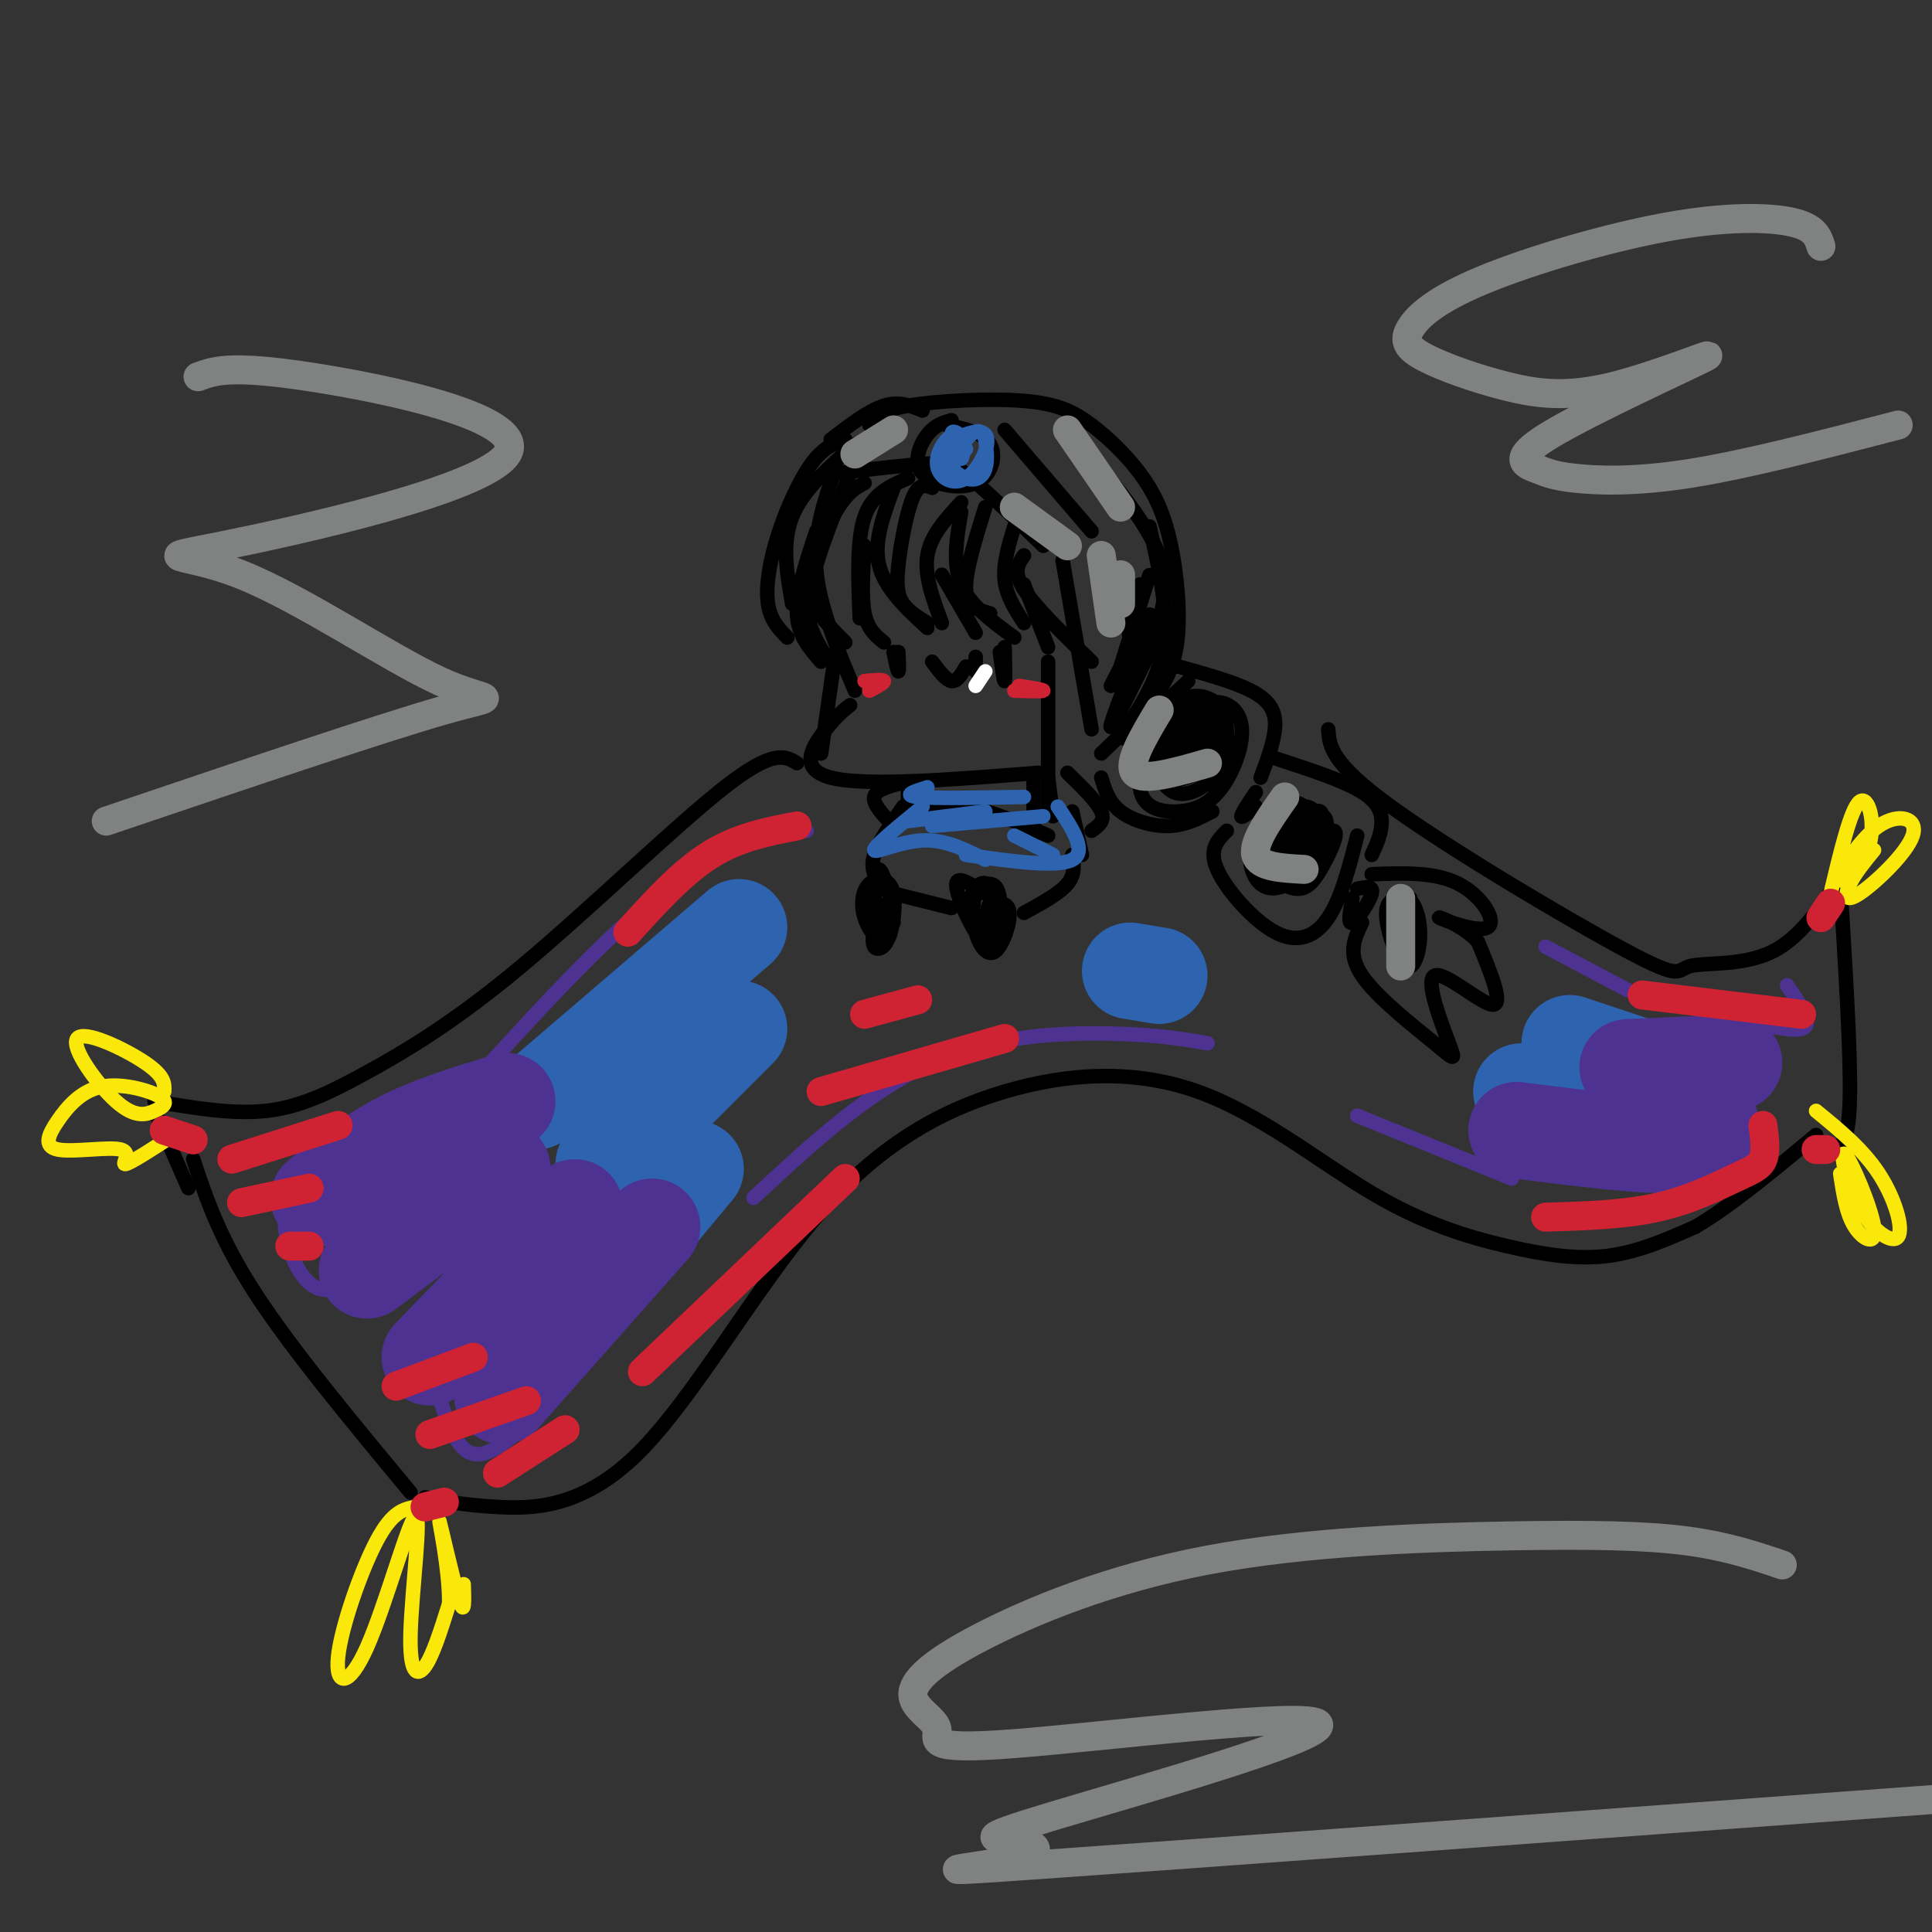 <svg viewBox='0 0 400 400' version='1.1' xmlns='http://www.w3.org/2000/svg' xmlns:xlink='http://www.w3.org/1999/xlink'><rect x="0" y="0" width="400" height="400" fill="#333333" stroke="none"/><g fill='none' stroke='rgb(0,0,0)' stroke-width='3' stroke-linecap='round' stroke-linejoin='round'><path d='M40,240c2.750,8.250 5.500,16.500 13,28c7.500,11.500 19.750,26.250 32,41'/><path d='M88,310c3.931,0.805 7.862,1.610 15,2c7.138,0.390 17.483,0.366 29,-11c11.517,-11.366 24.206,-34.073 37,-49c12.794,-14.927 25.695,-22.072 39,-26c13.305,-3.928 27.015,-4.638 40,0c12.985,4.638 25.243,14.625 36,21c10.757,6.375 20.011,9.140 28,11c7.989,1.860 14.711,2.817 21,2c6.289,-0.817 12.144,-3.409 18,-6'/><path d='M351,254c7.167,-4.167 16.083,-11.583 25,-19'/><path d='M173,97c-2.333,6.667 -4.667,13.333 -4,21c0.667,7.667 4.333,16.333 8,25'/><path d='M176,146c-1.267,0.978 -2.533,1.956 -5,5c-2.467,3.044 -6.133,8.156 1,10c7.133,1.844 25.067,0.422 43,-1'/><path d='M186,135c0.083,2.000 0.167,4.000 0,4c-0.167,0.000 -0.583,-2.000 -1,-4'/><path d='M207,135c0.417,3.083 0.833,6.167 1,6c0.167,-0.167 0.083,-3.583 0,-7'/><path d='M193,137c1.417,1.917 2.833,3.833 4,4c1.167,0.167 2.083,-1.417 3,-3'/><path d='M202,136c0.000,0.000 0.000,3.000 0,3'/><path d='M175,91c-2.250,0.792 -4.500,1.583 -7,5c-2.500,3.417 -5.250,9.458 -7,15c-1.750,5.542 -2.500,10.583 -2,14c0.500,3.417 2.250,5.208 4,7'/><path d='M170,137c-2.417,-2.750 -4.833,-5.500 -5,-10c-0.167,-4.500 1.917,-10.750 4,-17'/><path d='M176,98c-2.822,7.178 -5.644,14.356 -7,19c-1.356,4.644 -1.244,6.756 0,9c1.244,2.244 3.622,4.622 6,7'/><path d='M183,133c-1.667,-1.333 -3.333,-2.667 -4,-6c-0.667,-3.333 -0.333,-8.667 0,-14'/><path d='M185,101c-2.083,5.583 -4.167,11.167 -3,16c1.167,4.833 5.583,8.917 10,13'/><path d='M202,131c0.000,0.000 -7.000,-12.000 -7,-12'/><path d='M199,106c-0.917,5.333 -1.833,10.667 0,15c1.833,4.333 6.417,7.667 11,11'/><path d='M217,134c0.000,0.000 -5.000,-13.000 -5,-13'/><path d='M212,115c-1.167,1.667 -2.333,3.333 0,7c2.333,3.667 8.167,9.333 14,15'/><path d='M217,137c0.000,0.000 0.000,30.000 0,30'/><path d='M173,135c0.000,0.000 -3.000,21.000 -3,21'/><path d='M180,88c1.018,-1.487 2.037,-2.975 8,-4c5.963,-1.025 16.871,-1.588 24,-1c7.129,0.588 10.479,2.329 14,5c3.521,2.671 7.214,6.274 10,10c2.786,3.726 4.664,7.576 6,13c1.336,5.424 2.129,12.422 2,18c-0.129,5.578 -1.180,9.737 -4,14c-2.820,4.263 -7.410,8.632 -12,13'/><path d='M244,138c5.711,1.578 11.422,3.156 15,5c3.578,1.844 5.022,3.956 5,7c-0.022,3.044 -1.511,7.022 -3,11'/><path d='M228,161c0.778,2.556 1.556,5.111 4,7c2.444,1.889 6.556,3.111 10,3c3.444,-0.111 6.222,-1.556 9,-3'/><path d='M260,164c-1.500,2.250 -3.000,4.500 -3,5c0.000,0.500 1.500,-0.750 3,-2'/><path d='M254,172c-1.911,1.923 -3.821,3.845 -2,8c1.821,4.155 7.375,10.542 12,13c4.625,2.458 8.321,0.988 11,-3c2.679,-3.988 4.339,-10.494 6,-17'/><path d='M264,157c7.111,2.311 14.222,4.622 18,7c3.778,2.378 4.222,4.822 4,7c-0.222,2.178 -1.111,4.089 -2,6'/><path d='M280,186c-0.511,2.756 -1.022,5.511 0,5c1.022,-0.511 3.578,-4.289 4,-6c0.422,-1.711 -1.289,-1.356 -3,-1'/><path d='M282,191c-1.556,3.196 -3.113,6.391 0,11c3.113,4.609 10.895,10.630 15,14c4.105,3.370 4.533,4.089 3,0c-1.533,-4.089 -5.028,-12.985 -3,-14c2.028,-1.015 9.579,5.853 12,6c2.421,0.147 -0.290,-6.426 -3,-13'/><path d='M306,195c-2.920,-3.402 -8.721,-5.407 -8,-5c0.721,0.407 7.963,3.225 10,2c2.037,-1.225 -1.132,-6.493 -6,-9c-4.868,-2.507 -11.434,-2.254 -18,-2'/><path d='M188,162c0.000,0.000 0.000,6.000 0,6'/><path d='M217,161c0.000,0.000 1.000,8.000 1,8'/><path d='M173,98c7.356,-0.867 14.711,-1.733 19,-2c4.289,-0.267 5.511,0.067 9,3c3.489,2.933 9.244,8.467 15,14'/><path d='M197,87c-1.705,0.480 -3.410,0.960 -5,3c-1.590,2.040 -3.065,5.640 -1,8c2.065,2.360 7.671,3.482 11,2c3.329,-1.482 4.380,-5.566 3,-8c-1.380,-2.434 -5.190,-3.217 -9,-4'/><path d='M208,89c0.000,0.000 18.000,21.000 18,21'/><path d='M191,85c-2.417,-1.000 -4.833,-2.000 -8,-1c-3.167,1.000 -7.083,4.000 -11,7'/><path d='M214,161c0.000,0.000 0.000,12.000 0,12'/><path d='M217,173c-6.167,-2.667 -12.333,-5.333 -17,-6c-4.667,-0.667 -7.833,0.667 -11,2'/><path d='M204,185c-2.901,-1.918 -5.801,-3.837 -6,-2c-0.199,1.837 2.305,7.429 4,10c1.695,2.571 2.582,2.121 3,0c0.418,-2.121 0.368,-5.914 0,-8c-0.368,-2.086 -1.054,-2.467 -2,-2c-0.946,0.467 -2.153,1.781 -2,4c0.153,2.219 1.666,5.342 3,7c1.334,1.658 2.488,1.852 3,0c0.512,-1.852 0.383,-5.749 0,-8c-0.383,-2.251 -1.021,-2.856 -2,-3c-0.979,-0.144 -2.301,0.171 -3,2c-0.699,1.829 -0.775,5.171 0,8c0.775,2.829 2.401,5.146 4,4c1.599,-1.146 3.171,-5.756 3,-8c-0.171,-2.244 -2.086,-2.122 -4,-2'/><path d='M205,187c-0.833,0.833 -0.917,3.917 -1,7'/><path d='M185,191c-1.037,-1.122 -2.074,-2.243 -3,-1c-0.926,1.243 -1.743,4.852 -1,6c0.743,1.148 3.044,-0.163 3,-3c-0.044,-2.837 -2.432,-7.199 -3,-6c-0.568,1.199 0.684,7.958 2,8c1.316,0.042 2.695,-6.632 2,-10c-0.695,-3.368 -3.465,-3.428 -5,-2c-1.535,1.428 -1.836,4.346 -1,7c0.836,2.654 2.810,5.044 4,5c1.190,-0.044 1.595,-2.522 2,-5'/><path d='M185,190c-0.311,-3.489 -2.089,-9.711 -3,-10c-0.911,-0.289 -0.956,5.356 -1,11'/><path d='M185,185c0.000,0.000 12.000,3.000 12,3'/><path d='M212,189c3.667,-2.000 7.333,-4.000 9,-6c1.667,-2.000 1.333,-4.000 1,-6'/><path d='M222,168c0.000,0.000 2.000,9.000 2,9'/><path d='M187,167c-2.583,3.667 -5.167,7.333 -6,10c-0.833,2.667 0.083,4.333 1,6'/><path d='M221,160c3.083,3.000 6.167,6.000 7,8c0.833,2.000 -0.583,3.000 -2,4'/><path d='M187,162c-2.833,0.750 -5.667,1.500 -6,3c-0.333,1.500 1.833,3.750 4,6'/><path d='M32,228c8.002,1.372 16.003,2.743 23,2c6.997,-0.743 12.989,-3.601 21,-8c8.011,-4.399 18.041,-10.338 32,-22c13.959,-11.662 31.845,-29.046 42,-37c10.155,-7.954 12.577,-6.477 15,-5'/><path d='M275,151c0.228,3.453 0.456,6.906 13,16c12.544,9.094 37.404,23.829 49,30c11.596,6.171 9.930,3.777 13,3c3.070,-0.777 10.877,0.064 17,-3c6.123,-3.064 10.561,-10.032 15,-17'/><path d='M381,183c1.083,17.417 2.167,34.833 2,44c-0.167,9.167 -1.583,10.083 -3,11'/><path d='M32,230c0.000,0.000 7.000,16.000 7,16'/></g>
<g fill='none' stroke='rgb(250,232,11)' stroke-width='3' stroke-linecap='round' stroke-linejoin='round'><path d='M86,312c-2.378,0.446 -4.756,0.892 -8,7c-3.244,6.108 -7.356,17.877 -8,24c-0.644,6.123 2.178,6.599 6,-2c3.822,-8.599 8.643,-26.274 10,-27c1.357,-0.726 -0.750,15.497 -1,24c-0.250,8.503 1.357,9.287 3,7c1.643,-2.287 3.321,-7.643 5,-13'/><path d='M93,332c0.095,-6.845 -2.167,-17.458 -2,-17c0.167,0.458 2.762,11.988 4,16c1.238,4.012 1.119,0.506 1,-3'/><path d='M34,226c0.081,-1.596 0.161,-3.192 -4,-6c-4.161,-2.808 -12.564,-6.828 -14,-5c-1.436,1.828 4.093,9.505 8,13c3.907,3.495 6.190,2.809 8,2c1.810,-0.809 3.148,-1.741 1,-3c-2.148,-1.259 -7.781,-2.844 -12,-2c-4.219,0.844 -7.023,4.116 -9,7c-1.977,2.884 -3.128,5.381 0,6c3.128,0.619 10.534,-0.641 13,0c2.466,0.641 -0.010,3.183 1,3c1.010,-0.183 5.505,-3.092 10,-6'/><path d='M36,235c1.667,-1.000 0.833,-0.500 0,0'/><path d='M379,185c2.083,-8.750 4.167,-17.501 6,-19c1.833,-1.499 3.416,4.253 2,9c-1.416,4.747 -5.829,8.488 -6,7c-0.171,-1.488 3.902,-8.205 8,-11c4.098,-2.795 8.222,-1.667 7,2c-1.222,3.667 -7.791,9.872 -11,12c-3.209,2.128 -3.060,0.179 -2,-2c1.060,-2.179 3.030,-4.590 5,-7'/><path d='M381,243c0.627,4.124 1.253,8.247 3,11c1.747,2.753 4.613,4.135 4,0c-0.613,-4.135 -4.706,-13.788 -6,-15c-1.294,-1.212 0.210,6.015 3,11c2.790,4.985 6.867,7.727 8,6c1.133,-1.727 -0.676,-7.922 -4,-13c-3.324,-5.078 -8.162,-9.039 -13,-13'/></g>
<g fill='none' stroke='rgb(77,50,146)' stroke-width='3' stroke-linecap='round' stroke-linejoin='round'><path d='M167,172c-1.867,-0.356 -3.733,-0.711 -9,1c-5.267,1.711 -13.933,5.489 -26,16c-12.067,10.511 -27.533,27.756 -43,45'/><path d='M88,234c-7.286,3.756 -14.573,7.511 -20,10c-5.427,2.489 -8.996,3.711 -9,9c-0.004,5.289 3.557,14.647 9,14c5.443,-0.647 12.768,-11.297 20,-16c7.232,-4.703 14.370,-3.458 19,-1c4.630,2.458 6.751,6.131 6,10c-0.751,3.869 -4.376,7.935 -8,12'/><path d='M105,272c-4.333,3.833 -11.167,7.417 -18,11'/><path d='M90,286c2.083,7.083 4.167,14.167 8,15c3.833,0.833 9.417,-4.583 15,-10'/><path d='M370,204c2.813,4.104 5.626,8.208 3,9c-2.626,0.792 -10.690,-1.727 -16,-2c-5.310,-0.273 -7.867,1.700 -9,4c-1.133,2.300 -0.844,4.927 3,6c3.844,1.073 11.241,0.592 13,2c1.759,1.408 -2.121,4.704 -6,8'/><path d='M358,231c0.533,3.111 4.867,6.889 1,9c-3.867,2.111 -15.933,2.556 -28,3'/><path d='M313,244c0.000,0.000 -32.000,-13.000 -32,-13'/><path d='M250,216c-5.156,-0.889 -10.311,-1.778 -20,-2c-9.689,-0.222 -23.911,0.222 -37,6c-13.089,5.778 -25.044,16.889 -37,28'/><path d='M337,205c0.000,0.000 -17.000,-9.000 -17,-9'/></g>
<g fill='none' stroke='rgb(0,0,0)' stroke-width='3' stroke-linecap='round' stroke-linejoin='round'><path d='M177,92c-5.417,4.750 -10.833,9.500 -13,15c-2.167,5.500 -1.083,11.750 0,18'/><path d='M179,100c-1.778,0.933 -3.556,1.867 -6,6c-2.444,4.133 -5.556,11.467 -6,17c-0.444,5.533 1.778,9.267 4,13'/><path d='M188,99c-3.667,1.583 -7.333,3.167 -9,8c-1.667,4.833 -1.333,12.917 -1,21'/><path d='M193,101c-1.351,-0.524 -2.702,-1.048 -4,2c-1.298,3.048 -2.542,9.667 -3,14c-0.458,4.333 -0.131,6.381 1,8c1.131,1.619 3.065,2.810 5,4'/><path d='M199,104c-3.167,3.417 -6.333,6.833 -7,11c-0.667,4.167 1.167,9.083 3,14'/><path d='M204,105c-2.083,6.667 -4.167,13.333 -4,17c0.167,3.667 2.583,4.333 5,5'/><path d='M210,109c-1.167,3.833 -2.333,7.667 -2,11c0.333,3.333 2.167,6.167 4,9'/><path d='M222,90c7.667,8.917 15.333,17.833 18,25c2.667,7.167 0.333,12.583 -2,18'/><path d='M238,109c1.917,8.500 3.833,17.000 3,24c-0.833,7.000 -4.417,12.500 -8,18'/><path d='M220,116c0.000,0.000 6.000,35.000 6,35'/><path d='M246,152c-3.529,0.033 -7.058,0.066 -8,2c-0.942,1.934 0.702,5.768 3,7c2.298,1.232 5.248,-0.137 7,-1c1.752,-0.863 2.304,-1.218 2,-4c-0.304,-2.782 -1.466,-7.990 -3,-9c-1.534,-1.010 -3.441,2.180 -5,4c-1.559,1.820 -2.771,2.271 -2,4c0.771,1.729 3.524,4.737 6,5c2.476,0.263 4.674,-2.221 6,-5c1.326,-2.779 1.779,-5.855 0,-7c-1.779,-1.145 -5.789,-0.359 -8,2c-2.211,2.359 -2.624,6.292 -1,8c1.624,1.708 5.283,1.191 7,-1c1.717,-2.191 1.490,-6.054 0,-7c-1.490,-0.946 -4.245,1.027 -7,3'/><path d='M243,153c-1.736,2.481 -2.576,7.184 -1,7c1.576,-0.184 5.567,-5.256 6,-7c0.433,-1.744 -2.691,-0.162 -3,2c-0.309,2.162 2.197,4.903 3,5c0.803,0.097 -0.099,-2.452 -1,-5'/><path d='M269,177c-1.186,-0.946 -2.371,-1.891 -3,0c-0.629,1.891 -0.700,6.620 1,6c1.700,-0.620 5.171,-6.587 5,-10c-0.171,-3.413 -3.984,-4.272 -6,-4c-2.016,0.272 -2.236,1.677 -2,4c0.236,2.323 0.928,5.566 2,7c1.072,1.434 2.523,1.059 4,0c1.477,-1.059 2.978,-2.801 4,-5c1.022,-2.199 1.564,-4.854 -1,-6c-2.564,-1.146 -8.234,-0.782 -10,2c-1.766,2.782 0.372,7.983 3,8c2.628,0.017 5.746,-5.149 7,-8c1.254,-2.851 0.644,-3.386 -1,-3c-1.644,0.386 -4.322,1.693 -7,3'/><path d='M265,171c-1.952,2.202 -3.333,6.208 -1,6c2.333,-0.208 8.381,-4.631 10,-6c1.619,-1.369 -1.190,0.315 -4,2'/><path d='M273,171c-0.014,-1.607 -0.028,-3.215 -2,-2c-1.972,1.215 -5.902,5.252 -7,8c-1.098,2.748 0.634,4.207 2,5c1.366,0.793 2.364,0.921 4,0c1.636,-0.921 3.908,-2.890 4,-6c0.092,-3.110 -1.997,-7.359 -4,-9c-2.003,-1.641 -3.922,-0.673 -6,1c-2.078,1.673 -4.315,4.051 -5,7c-0.685,2.949 0.184,6.471 2,8c1.816,1.529 4.580,1.067 7,-1c2.420,-2.067 4.496,-5.739 5,-9c0.504,-3.261 -0.564,-6.111 -3,-6c-2.436,0.111 -6.241,3.184 -8,6c-1.759,2.816 -1.474,5.373 0,7c1.474,1.627 4.135,2.322 6,2c1.865,-0.322 2.932,-1.661 4,-3'/><path d='M272,179c1.641,-3.012 3.743,-9.042 2,-10c-1.743,-0.958 -7.331,3.155 -10,6c-2.669,2.845 -2.420,4.423 -1,6c1.420,1.577 4.009,3.155 6,3c1.991,-0.155 3.382,-2.042 5,-5c1.618,-2.958 3.462,-6.988 2,-7c-1.462,-0.012 -6.231,3.994 -11,8'/><path d='M250,151c-4.312,0.611 -8.624,1.222 -10,4c-1.376,2.778 0.183,7.722 3,9c2.817,1.278 6.891,-1.109 9,-4c2.109,-2.891 2.252,-6.286 2,-9c-0.252,-2.714 -0.898,-4.749 -3,-6c-2.102,-1.251 -5.661,-1.719 -9,2c-3.339,3.719 -6.460,11.625 -6,16c0.460,4.375 4.501,5.220 8,5c3.499,-0.220 6.455,-1.506 9,-5c2.545,-3.494 4.679,-9.196 4,-13c-0.679,-3.804 -4.172,-5.710 -8,-4c-3.828,1.710 -7.992,7.037 -10,10c-2.008,2.963 -1.859,3.561 -1,4c0.859,0.439 2.430,0.720 4,1'/><path d='M246,141c0.000,0.000 -13.000,12.000 -13,12'/><path d='M239,133c-4.867,9.933 -9.733,19.867 -9,17c0.733,-2.867 7.067,-18.533 8,-22c0.933,-3.467 -3.533,5.267 -8,14'/><path d='M232,138c3.022,-9.578 6.044,-19.156 6,-19c-0.044,0.156 -3.156,10.044 -4,12c-0.844,1.956 0.578,-4.022 2,-10'/><path d='M292,186c-2.458,-0.122 -4.916,-0.244 -5,3c-0.084,3.244 2.207,9.853 4,11c1.793,1.147 3.089,-3.167 3,-7c-0.089,-3.833 -1.562,-7.186 -3,-7c-1.438,0.186 -2.839,3.910 -3,5c-0.161,1.090 0.920,-0.455 2,-2'/></g>
<g fill='none' stroke='rgb(45,99,175)' stroke-width='3' stroke-linecap='round' stroke-linejoin='round'><path d='M200,91c-1.483,-1.177 -2.966,-2.355 -3,-1c-0.034,1.355 1.380,5.242 2,5c0.620,-0.242 0.444,-4.612 -1,-5c-1.444,-0.388 -4.158,3.208 -4,6c0.158,2.792 3.188,4.780 6,3c2.812,-1.780 5.405,-7.328 4,-9c-1.405,-1.672 -6.810,0.531 -8,3c-1.190,2.469 1.833,5.203 4,6c2.167,0.797 3.476,-0.344 4,-2c0.524,-1.656 0.262,-3.828 0,-6'/><path d='M204,91c-0.405,-1.548 -1.417,-2.417 -3,-1c-1.583,1.417 -3.738,5.119 -4,6c-0.262,0.881 1.369,-1.060 3,-3'/><path d='M192,163c-2.667,0.833 -5.333,1.667 -2,2c3.333,0.333 12.667,0.167 22,0'/><path d='M191,167c-5.044,4.111 -10.089,8.222 -10,9c0.089,0.778 5.311,-1.778 10,-2c4.689,-0.222 8.844,1.889 13,4'/><path d='M210,173c0.000,0.000 8.000,4.000 8,4'/><path d='M219,167c3.083,4.667 6.167,9.333 3,11c-3.167,1.667 -12.583,0.333 -22,-1'/><path d='M216,169c0.000,0.000 -23.000,2.000 -23,2'/><path d='M204,168c0.000,0.000 -16.000,2.000 -16,2'/></g>
<g fill='none' stroke='rgb(207,34,51)' stroke-width='3' stroke-linecap='round' stroke-linejoin='round'><path d='M180,143c1.583,-0.833 3.167,-1.667 3,-2c-0.167,-0.333 -2.083,-0.167 -4,0'/><path d='M210,143c2.917,0.083 5.833,0.167 6,0c0.167,-0.167 -2.417,-0.583 -5,-1'/></g>
<g fill='none' stroke='rgb(255,255,255)' stroke-width='3' stroke-linecap='round' stroke-linejoin='round'><path d='M204,139c0.000,0.000 -2.000,3.000 -2,3'/></g>
<g fill='none' stroke='rgb(45,99,175)' stroke-width='20' stroke-linecap='round' stroke-linejoin='round'><path d='M153,192c0.000,0.000 -42.000,36.000 -42,36'/><path d='M153,213c0.000,0.000 -28.000,28.000 -28,28'/><path d='M144,242c0.000,0.000 -20.000,24.000 -20,24'/><path d='M234,201c0.000,0.000 6.000,1.000 6,1'/><path d='M315,226c0.000,0.000 22.000,6.000 22,6'/><path d='M325,216c0.000,0.000 15.000,5.000 15,5'/></g>
<g fill='none' stroke='rgb(77,50,146)' stroke-width='20' stroke-linecap='round' stroke-linejoin='round'><path d='M105,228c-7.750,2.333 -15.500,4.667 -22,8c-6.500,3.333 -11.750,7.667 -17,12'/><path d='M104,242c0.000,0.000 -28.000,21.000 -28,21'/><path d='M119,250c0.000,0.000 -30.000,31.000 -30,31'/><path d='M135,254c0.000,0.000 -31.000,35.000 -31,35'/><path d='M314,234c13.167,1.667 26.333,3.333 33,3c6.667,-0.333 6.833,-2.667 7,-5'/><path d='M337,221c0.000,0.000 22.000,-1.000 22,-1'/></g>
<g fill='none' stroke='rgb(207,34,51)' stroke-width='6' stroke-linecap='round' stroke-linejoin='round'><path d='M48,240c0.000,0.000 22.000,-7.000 22,-7'/><path d='M50,249c0.000,0.000 14.000,-3.000 14,-3'/><path d='M60,258c0.000,0.000 4.000,0.000 4,0'/><path d='M82,287c0.000,0.000 16.000,-6.000 16,-6'/><path d='M89,297c0.000,0.000 20.000,-7.000 20,-7'/><path d='M103,305c0.000,0.000 14.000,-9.000 14,-9'/><path d='M133,284c0.000,0.000 42.000,-40.000 42,-40'/><path d='M170,226c0.000,0.000 38.000,-11.000 38,-11'/><path d='M179,210c0.000,0.000 11.000,-3.000 11,-3'/><path d='M165,171c-6.083,1.167 -12.167,2.333 -18,6c-5.833,3.667 -11.417,9.833 -17,16'/><path d='M340,206c0.000,0.000 33.000,4.000 33,4'/><path d='M365,233c0.339,2.673 0.679,5.345 0,7c-0.679,1.655 -2.375,2.292 -6,4c-3.625,1.708 -9.179,4.488 -16,6c-6.821,1.512 -14.911,1.756 -23,2'/><path d='M376,238c0.000,0.000 2.000,0.000 2,0'/><path d='M377,190c0.000,0.000 2.000,-3.000 2,-3'/><path d='M40,236c0.000,0.000 -6.000,-2.000 -6,-2'/><path d='M92,311c0.000,0.000 -4.000,1.000 -4,1'/></g>
<g fill='none' stroke='rgb(128,130,130)' stroke-width='6' stroke-linecap='round' stroke-linejoin='round'><path d='M377,51c-0.624,-1.964 -1.247,-3.928 -6,-5c-4.753,-1.072 -13.634,-1.252 -26,1c-12.366,2.252 -28.215,6.935 -38,11c-9.785,4.065 -13.504,7.511 -15,10c-1.496,2.489 -0.767,4.021 3,6c3.767,1.979 10.573,4.407 17,6c6.427,1.593 12.476,2.353 22,0c9.524,-2.353 22.525,-7.818 19,-6c-3.525,1.818 -23.574,10.918 -32,16c-8.426,5.082 -5.228,6.146 -3,7c2.228,0.854 3.484,1.499 8,2c4.516,0.501 12.290,0.857 24,-1c11.710,-1.857 27.355,-5.929 43,-10'/><path d='M41,78c3.336,-1.237 6.671,-2.474 23,0c16.329,2.474 45.651,8.660 41,16c-4.651,7.340 -43.277,15.834 -59,19c-15.723,3.166 -8.544,1.003 4,6c12.544,4.997 30.454,17.153 41,22c10.546,4.847 13.727,2.385 1,6c-12.727,3.615 -41.364,13.308 -70,23'/><path d='M369,324c-5.796,-1.955 -11.592,-3.911 -20,-5c-8.408,-1.089 -19.427,-1.312 -37,-1c-17.573,0.312 -41.700,1.158 -62,5c-20.300,3.842 -36.771,10.681 -47,16c-10.229,5.319 -14.214,9.118 -14,12c0.214,2.882 4.626,4.846 5,7c0.374,2.154 -3.291,4.497 16,3c19.291,-1.497 61.536,-6.836 63,-4c1.464,2.836 -37.854,13.845 -55,19c-17.146,5.155 -12.122,4.454 -8,5c4.122,0.546 7.340,2.339 0,4c-7.340,1.661 -25.240,3.189 6,1c31.240,-2.189 111.620,-8.094 192,-14'/><path d='M228,115c0.000,0.000 2.000,14.000 2,14'/><path d='M232,119c0.000,0.000 0.000,6.000 0,6'/><path d='M210,105c0.000,0.000 11.000,8.000 11,8'/><path d='M185,89c0.000,0.000 -8.000,5.000 -8,5'/><path d='M221,89c0.000,0.000 11.000,16.000 11,16'/><path d='M240,147c-3.333,5.583 -6.667,11.167 -5,13c1.667,1.833 8.333,-0.083 15,-2'/><path d='M266,165c-3.333,4.750 -6.667,9.500 -6,12c0.667,2.500 5.333,2.750 10,3'/><path d='M290,186c0.000,0.000 0.000,14.000 0,14'/></g>
</svg>